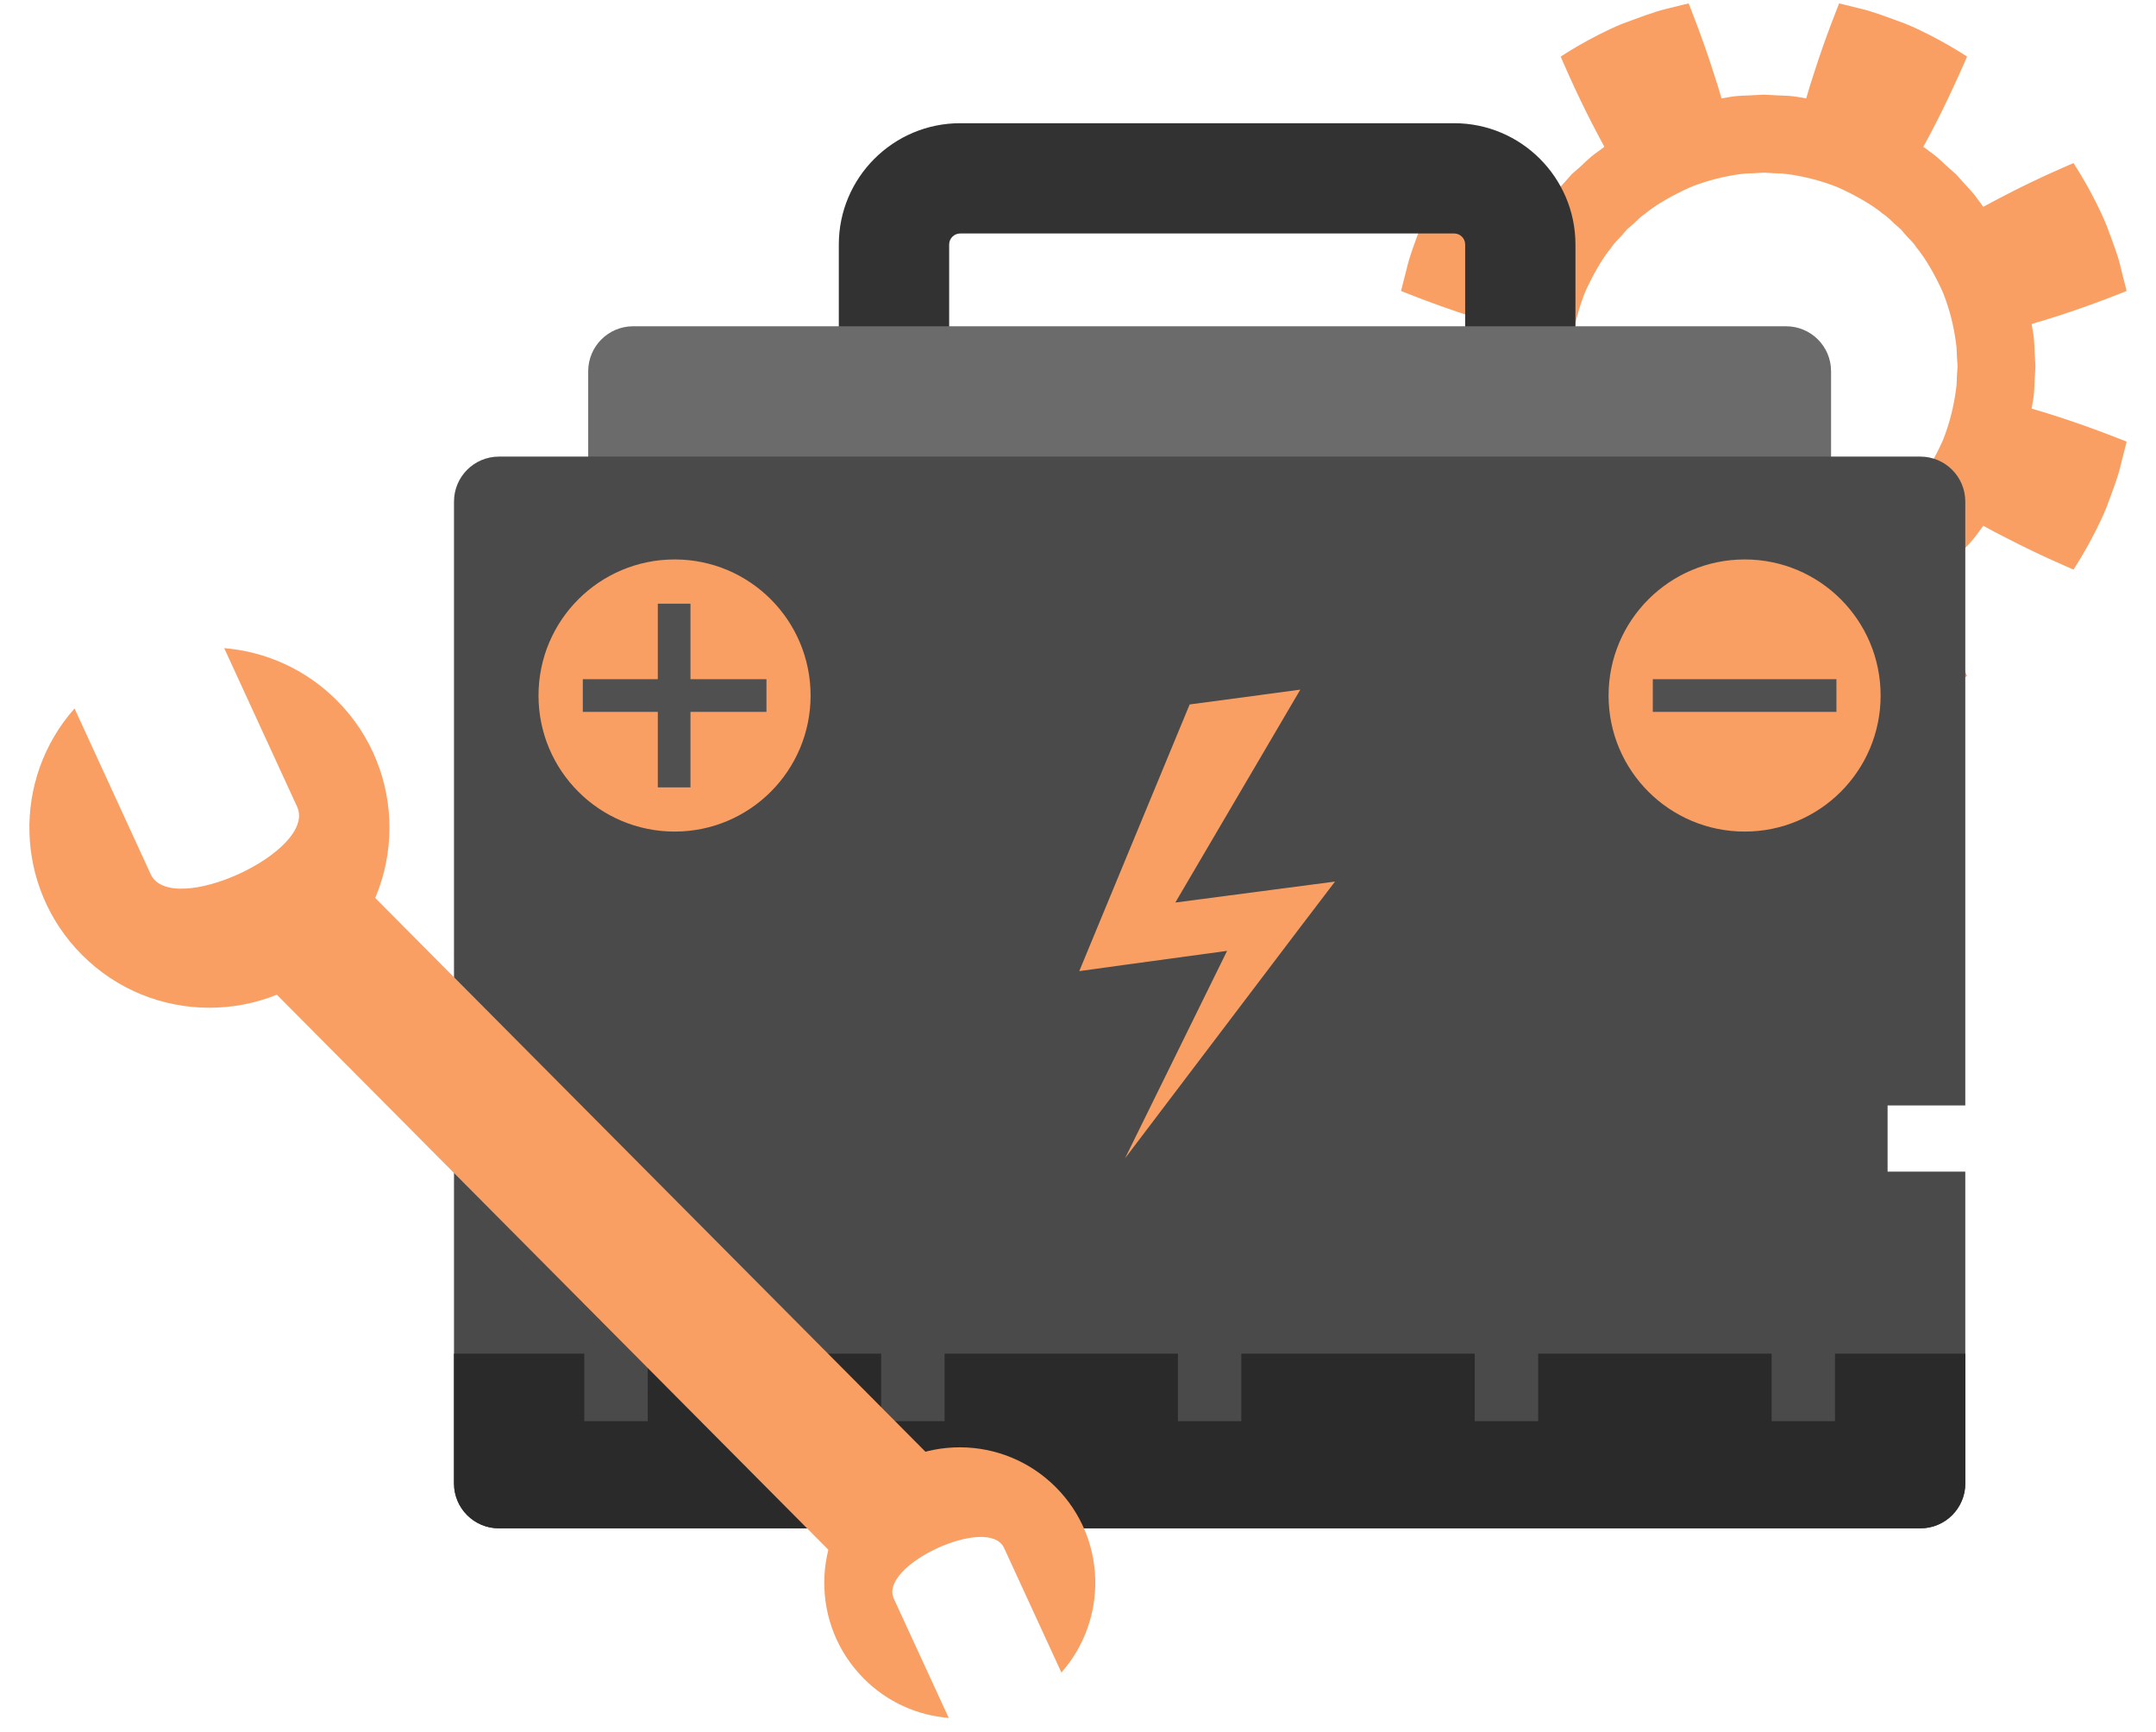 <svg width="66" height="53" viewBox="0 0 66 53" fill="none" xmlns="http://www.w3.org/2000/svg">
<path d="M62.193 12.507C62.209 12.414 62.226 12.313 62.24 12.229C62.289 11.924 62.276 11.669 62.294 11.493C62.303 11.311 62.309 11.208 62.309 11.208C62.309 11.208 62.303 11.105 62.294 10.931C62.276 10.753 62.289 10.499 62.24 10.195C62.226 10.105 62.209 10.009 62.193 9.916C62.452 9.84 62.73 9.756 63.003 9.668C64.06 9.329 65.101 8.906 65.101 8.906C65.101 8.906 65.037 8.648 64.937 8.261C64.857 7.866 64.662 7.37 64.475 6.872C64.066 5.881 63.474 4.992 63.474 4.992C63.474 4.992 62.451 5.421 61.46 5.935C61.202 6.067 60.946 6.204 60.711 6.33C60.655 6.253 60.597 6.169 60.544 6.102C60.368 5.846 60.177 5.679 60.062 5.539C59.942 5.408 59.874 5.328 59.874 5.328C59.874 5.328 59.796 5.264 59.665 5.146C59.524 5.033 59.357 4.834 59.105 4.662C59.04 4.607 58.954 4.552 58.877 4.493C59.007 4.256 59.145 4.004 59.272 3.748C59.783 2.752 60.216 1.732 60.216 1.732C60.216 1.732 59.325 1.138 58.338 0.73C57.839 0.548 57.341 0.352 56.946 0.263C56.561 0.165 56.3 0.105 56.3 0.105C56.3 0.105 55.878 1.143 55.541 2.207C55.449 2.475 55.366 2.751 55.293 3.011C55.197 2.993 55.1 2.98 55.014 2.964C54.711 2.915 54.454 2.929 54.274 2.911C54.098 2.905 53.998 2.897 53.998 2.897C53.998 2.897 53.893 2.905 53.717 2.911C53.538 2.929 53.278 2.915 52.979 2.964C52.892 2.98 52.793 2.993 52.699 3.011C52.626 2.751 52.54 2.476 52.45 2.207C52.113 1.143 51.693 0.105 51.693 0.105C51.693 0.105 51.43 0.165 51.044 0.263C50.654 0.352 50.156 0.548 49.655 0.73C48.668 1.138 47.776 1.732 47.776 1.732C47.776 1.732 48.207 2.752 48.72 3.748C48.851 4.004 48.987 4.256 49.113 4.493C49.039 4.552 48.957 4.607 48.886 4.662C48.634 4.835 48.462 5.033 48.327 5.146C48.195 5.263 48.118 5.328 48.118 5.328C48.118 5.328 48.053 5.408 47.93 5.539C47.817 5.679 47.621 5.846 47.446 6.102C47.395 6.169 47.336 6.252 47.28 6.33C47.046 6.204 46.791 6.067 46.534 5.935C45.54 5.42 44.516 4.992 44.516 4.992C44.516 4.992 43.93 5.881 43.514 6.872C43.332 7.37 43.139 7.866 43.053 8.261C42.953 8.648 42.888 8.906 42.888 8.906C42.888 8.906 43.93 9.329 44.989 9.668C45.264 9.756 45.54 9.84 45.796 9.916C45.778 10.01 45.765 10.106 45.752 10.195C45.702 10.5 45.717 10.754 45.698 10.931C45.69 11.105 45.683 11.208 45.683 11.208C45.683 11.208 45.69 11.312 45.698 11.493C45.717 11.669 45.702 11.925 45.752 12.229C45.765 12.313 45.778 12.414 45.796 12.507C45.54 12.58 45.265 12.665 44.989 12.755C43.93 13.095 42.888 13.517 42.888 13.517C42.888 13.517 42.953 13.775 43.053 14.161C43.139 14.556 43.332 15.052 43.514 15.552C43.93 16.54 44.516 17.433 44.516 17.433C44.516 17.433 45.539 17.003 46.534 16.486C46.791 16.355 47.046 16.224 47.28 16.093C47.336 16.171 47.395 16.251 47.446 16.322C47.622 16.573 47.817 16.743 47.93 16.88C48.053 17.013 48.118 17.089 48.118 17.089C48.118 17.089 48.195 17.155 48.327 17.277C48.462 17.387 48.634 17.586 48.886 17.757C48.956 17.815 49.038 17.871 49.113 17.925C48.987 18.16 48.851 18.419 48.72 18.673C48.206 19.665 47.776 20.687 47.776 20.687C47.776 20.687 48.668 21.277 49.655 21.691C50.156 21.876 50.654 22.07 51.044 22.158C51.431 22.254 51.693 22.319 51.693 22.319C51.693 22.319 52.113 21.277 52.45 20.215C52.54 19.943 52.626 19.666 52.699 19.412C52.793 19.427 52.892 19.442 52.979 19.457C53.279 19.504 53.539 19.494 53.717 19.508C53.893 19.516 53.998 19.524 53.998 19.524C53.998 19.524 54.098 19.516 54.274 19.508C54.455 19.494 54.712 19.504 55.014 19.457C55.1 19.442 55.198 19.427 55.293 19.412C55.366 19.666 55.449 19.943 55.541 20.215C55.878 21.278 56.3 22.319 56.3 22.319C56.3 22.319 56.561 22.254 56.946 22.158C57.341 22.07 57.839 21.876 58.338 21.691C59.325 21.277 60.216 20.687 60.216 20.692C60.216 20.692 59.782 19.666 59.272 18.673C59.144 18.419 59.006 18.16 58.877 17.925C58.954 17.871 59.041 17.815 59.105 17.757C59.358 17.585 59.525 17.387 59.665 17.277C59.796 17.156 59.874 17.089 59.874 17.089C59.874 17.089 59.942 17.013 60.062 16.88C60.176 16.743 60.368 16.573 60.544 16.322C60.597 16.251 60.655 16.171 60.711 16.093C60.946 16.224 61.202 16.355 61.46 16.486C62.45 16.999 63.474 17.433 63.474 17.433C63.474 17.433 64.066 16.54 64.475 15.552C64.661 15.052 64.857 14.556 64.937 14.161C65.038 13.775 65.101 13.517 65.101 13.517C65.101 13.517 64.06 13.095 63.003 12.755C62.731 12.665 62.452 12.581 62.193 12.507ZM58.039 15.536C57.939 15.612 57.824 15.759 57.639 15.878C57.301 16.162 56.794 16.45 56.267 16.687C55.727 16.908 55.158 17.036 54.725 17.089C54.509 17.129 54.323 17.112 54.2 17.124C54.07 17.134 54 17.139 54 17.139C54 17.139 53.925 17.134 53.798 17.124C53.671 17.112 53.485 17.129 53.271 17.089C52.837 17.035 52.271 16.907 51.73 16.687C51.203 16.451 50.694 16.163 50.357 15.878C50.175 15.759 50.06 15.612 49.959 15.536C49.863 15.45 49.809 15.401 49.809 15.401C49.809 15.401 49.758 15.344 49.675 15.252C49.598 15.151 49.449 15.034 49.33 14.852C49.051 14.512 48.761 14.009 48.521 13.479C48.306 12.939 48.175 12.374 48.121 11.937C48.084 11.723 48.099 11.541 48.084 11.411C48.078 11.28 48.068 11.208 48.068 11.208C48.068 11.208 48.078 11.138 48.084 11.009C48.1 10.883 48.084 10.7 48.121 10.484C48.176 10.049 48.306 9.482 48.521 8.945C48.76 8.416 49.05 7.906 49.33 7.572C49.449 7.387 49.598 7.272 49.675 7.173C49.758 7.074 49.809 7.018 49.809 7.018C49.809 7.018 49.864 6.971 49.959 6.887C50.061 6.809 50.176 6.665 50.357 6.543C50.694 6.262 51.203 5.975 51.73 5.736C52.271 5.515 52.838 5.386 53.271 5.33C53.486 5.295 53.671 5.312 53.798 5.295C53.925 5.291 54 5.285 54 5.285C54 5.285 54.07 5.291 54.2 5.295C54.323 5.312 54.51 5.295 54.725 5.33C55.158 5.387 55.727 5.516 56.267 5.736C56.794 5.974 57.301 6.261 57.639 6.543C57.825 6.665 57.94 6.809 58.039 6.887C58.133 6.971 58.187 7.018 58.187 7.018C58.187 7.018 58.235 7.075 58.321 7.173C58.4 7.273 58.547 7.387 58.666 7.572C58.943 7.906 59.237 8.416 59.475 8.945C59.693 9.482 59.821 10.049 59.875 10.484C59.912 10.701 59.896 10.883 59.912 11.009C59.921 11.138 59.926 11.208 59.926 11.208C59.926 11.208 59.921 11.28 59.912 11.411C59.896 11.542 59.912 11.724 59.875 11.937C59.82 12.373 59.692 12.939 59.475 13.479C59.238 14.009 58.944 14.512 58.666 14.852C58.547 15.034 58.4 15.151 58.321 15.252C58.235 15.345 58.187 15.401 58.187 15.401C58.187 15.401 58.133 15.45 58.039 15.536Z" fill="#F99F64"/>
<path d="M48.228 20.839H25.678V7.484C25.678 5.435 27.345 3.771 29.394 3.771H44.513C46.561 3.771 48.228 5.435 48.228 7.484V20.839ZM29.056 17.463H44.852V7.484C44.852 7.296 44.701 7.146 44.514 7.146H29.395C29.209 7.146 29.056 7.296 29.056 7.484V17.463Z" fill="#323232"/>
<path d="M56.053 15.766H18.006V11.363C18.006 10.602 18.622 9.986 19.383 9.986H54.676C55.437 9.986 56.053 10.602 56.053 11.363V15.766Z" fill="#6B6B6B"/>
<path d="M57.783 35.86V33.835H60.162V15.352C60.162 14.591 59.546 13.975 58.785 13.975H15.275C14.514 13.975 13.898 14.591 13.898 15.352V33.835H16.276V35.86H13.898V45.401C13.898 46.162 14.514 46.778 15.275 46.778H58.785C59.546 46.778 60.162 46.162 60.162 45.401V35.86H57.783Z" fill="#4A4A4A"/>
<path d="M56.174 41.43V43.498H54.233V41.43H47.087V43.498H45.145V41.43H38V43.498H36.058V41.43H28.915V43.498H26.974V41.43H19.829V43.498H17.886V41.43H13.897V45.401C13.897 46.162 14.513 46.778 15.274 46.778H58.787C59.548 46.778 60.164 46.162 60.164 45.401V41.43H56.174Z" fill="#2A2A2A"/>
<path d="M24.814 21.289C24.814 23.589 22.951 25.452 20.653 25.452C18.35 25.452 16.485 23.589 16.485 21.289C16.485 18.986 18.35 17.123 20.653 17.123C22.951 17.123 24.814 18.986 24.814 21.289Z" fill="#F99F64"/>
<path d="M17.841 20.788H20.137V18.477H21.137V20.788H23.463V21.788H21.137V24.099H20.137V21.788H17.841V20.788Z" fill="#505050"/>
<path d="M57.57 21.289C57.57 23.589 55.707 25.452 53.41 25.452C51.109 25.452 49.242 23.589 49.242 21.289C49.242 18.987 51.109 17.123 53.41 17.123C55.707 17.123 57.57 18.987 57.57 21.289Z" fill="#F99F64"/>
<path d="M50.596 20.788H56.217V21.788H50.596V20.788Z" fill="#505050"/>
<path d="M38.893 27.241L35.979 27.624L39.805 21.108L36.418 21.561L33.624 28.309L33.039 29.723L34.492 29.522L37.564 29.103L34.439 35.454L39.709 28.503L40.868 26.982L38.893 27.241Z" fill="#F99F64"/>
<path d="M11.195 27.19L8.199 30.167L26.113 48.193L29.108 45.216L11.195 27.19Z" fill="#F99F64"/>
<path d="M10.322 21.448C12.467 23.609 12.453 27.096 10.297 29.243C8.138 31.388 4.645 31.376 2.502 29.218C0.441 27.144 0.368 23.841 2.282 21.684L4.611 26.753C5.24 28.116 9.72 26.054 9.095 24.692L6.863 19.837C8.123 19.942 9.357 20.477 10.322 21.448Z" fill="#F99F64"/>
<path d="M26.457 45.502C28.082 43.889 30.708 43.897 32.325 45.523C33.877 47.081 33.926 49.564 32.492 51.191L30.736 47.377C30.265 46.352 26.891 47.904 27.361 48.928L29.043 52.58C28.09 52.504 27.162 52.101 26.438 51.371C24.824 49.746 24.832 47.118 26.457 45.502Z" fill="#F99F64"/>
</svg>
